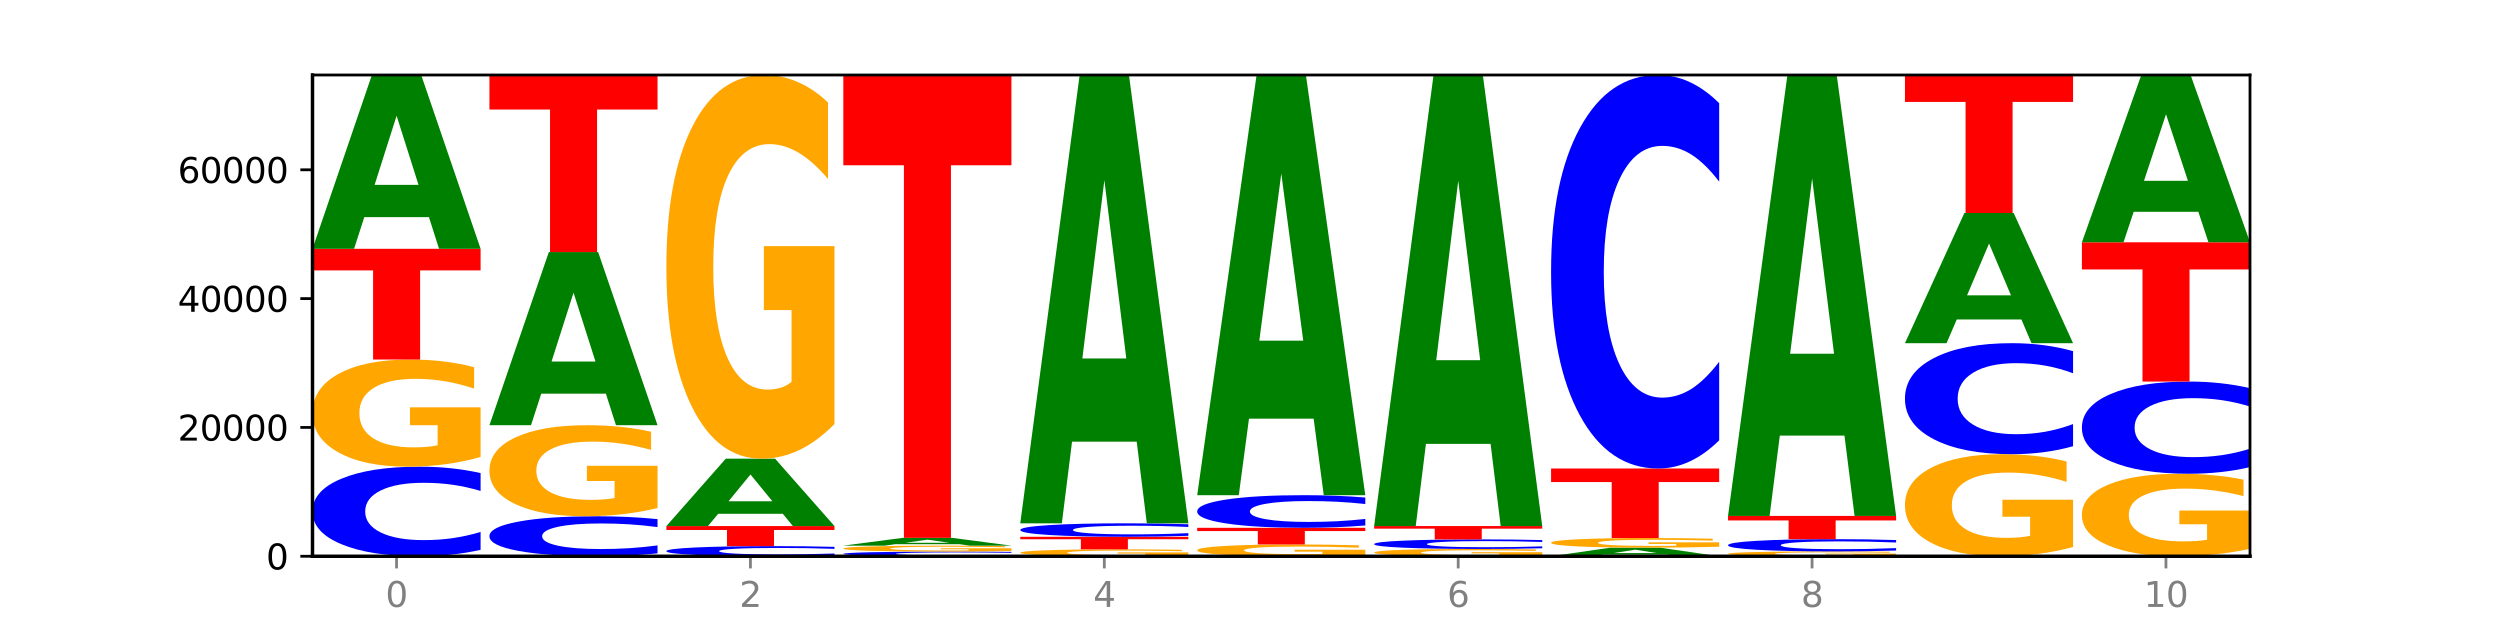 <?xml version="1.0" encoding="utf-8" standalone="no"?>
<!DOCTYPE svg PUBLIC "-//W3C//DTD SVG 1.1//EN"
  "http://www.w3.org/Graphics/SVG/1.1/DTD/svg11.dtd">
<svg xmlns:xlink="http://www.w3.org/1999/xlink" width="720pt" height="180pt" viewBox="0 0 720 180" xmlns="http://www.w3.org/2000/svg" version="1.1">
 <defs>
  <style type="text/css">*{stroke-linejoin: round; stroke-linecap: butt}</style>
 </defs>
 <g id="figure_1">
  <g id="patch_1">
   <path d="M 0 180 
L 720 180 
L 720 0 
L 0 0 
z
" style="fill: #ffffff"/>
  </g>
  <g id="axes_1">
   <g id="patch_2">
    <path d="M 90 160.2 
L 648 160.2 
L 648 21.6 
L 90 21.6 
z
" style="fill: #ffffff"/>
   </g>
   <g id="line2d_1">
    <path d="M 90 160.2 
L 648 160.2 
" clip-path="url(#pa29cd92194)" style="fill: none; stroke: #000000; stroke-width: 0.5; stroke-linecap: square"/>
   </g>
   <g id="patch_3">
    <path d="M 138.411 158.351 
Q 134.361 159.267 129.983 159.731 
Q 125.604 160.2 120.835 160.2 
Q 106.613 160.2 98.306 156.725 
Q 90 153.251 90 147.309 
Q 90 141.345 98.306 137.876 
Q 106.613 134.401 120.835 134.401 
Q 125.604 134.401 129.983 134.87 
Q 134.361 135.334 138.411 136.25 
L 138.411 141.393 
Q 134.325 140.178 130.361 139.613 
Q 126.397 139.048 122.018 139.048 
Q 114.163 139.048 109.662 141.249 
Q 105.173 143.445 105.173 147.309 
Q 105.173 151.156 109.662 153.357 
Q 114.163 155.553 122.018 155.553 
Q 126.397 155.553 130.361 154.988 
Q 134.325 154.418 138.411 153.203 
L 138.411 158.351 
z
" clip-path="url(#pa29cd92194)" style="fill: #0000ff"/>
   </g>
   <g id="patch_4">
    <path d="M 138.411 131.609 
Q 133.529 133.005 128.277 133.706 
Q 123.026 134.401 117.428 134.401 
Q 104.777 134.401 97.389 130.245 
Q 90 126.089 90 118.982 
Q 90 111.792 97.519 107.668 
Q 105.048 103.544 118.144 103.544 
Q 123.189 103.544 127.811 104.104 
Q 132.444 104.659 136.545 105.755 
L 136.545 111.906 
Q 132.313 110.498 128.126 109.803 
Q 123.938 109.102 119.728 109.102 
Q 111.938 109.102 107.717 111.664 
Q 103.497 114.22 103.497 118.982 
Q 103.497 123.699 107.566 126.274 
Q 111.634 128.843 119.12 128.843 
Q 121.16 128.843 122.907 128.696 
Q 124.654 128.543 126.042 128.224 
L 126.042 122.449 
L 118.068 122.449 
L 118.068 117.305 
L 138.411 117.305 
L 138.411 131.609 
z
" clip-path="url(#pa29cd92194)" style="fill: #ffa600"/>
   </g>
   <g id="patch_5">
    <path d="M 90 71.651 
L 138.411 71.651 
L 138.411 77.871 
L 120.994 77.871 
L 120.994 103.544 
L 107.45 103.544 
L 107.45 77.871 
L 90 77.871 
L 90 71.651 
z
" clip-path="url(#pa29cd92194)" style="fill: #ff0000"/>
   </g>
   <g id="patch_6">
    <path d="M 123.534 62.533 
L 104.916 62.533 
L 101.977 71.651 
L 90 71.651 
L 107.104 21.6 
L 121.307 21.6 
L 138.411 71.651 
L 126.444 71.651 
L 123.534 62.533 
z
M 107.886 53.244 
L 120.535 53.244 
L 114.22 33.335 
L 107.886 53.244 
z
" clip-path="url(#pa29cd92194)" style="fill: #008000"/>
   </g>
   <g id="patch_7">
    <path d="M 189.37 159.374 
Q 185.32 159.784 180.942 159.991 
Q 176.563 160.2 171.794 160.2 
Q 157.572 160.2 149.265 158.649 
Q 140.959 157.098 140.959 154.445 
Q 140.959 151.783 149.265 150.234 
Q 157.572 148.682 171.794 148.682 
Q 176.563 148.682 180.942 148.892 
Q 185.32 149.099 189.37 149.508 
L 189.37 151.804 
Q 185.284 151.261 181.32 151.009 
Q 177.356 150.757 172.977 150.757 
Q 165.122 150.757 160.621 151.74 
Q 156.132 152.72 156.132 154.445 
Q 156.132 156.163 160.621 157.145 
Q 165.122 158.125 172.977 158.125 
Q 177.356 158.125 181.32 157.873 
Q 185.284 157.619 189.37 157.076 
L 189.37 159.374 
z
" clip-path="url(#pa29cd92194)" style="fill: #0000ff"/>
   </g>
   <g id="patch_8">
    <path d="M 189.37 146.31 
Q 184.488 147.496 179.236 148.092 
Q 173.985 148.682 168.387 148.682 
Q 155.736 148.682 148.347 145.151 
Q 140.959 141.619 140.959 135.58 
Q 140.959 129.47 148.478 125.965 
Q 156.007 122.461 169.103 122.461 
Q 174.148 122.461 178.77 122.937 
Q 183.403 123.408 187.504 124.34 
L 187.504 129.567 
Q 183.272 128.37 179.084 127.78 
Q 174.896 127.184 170.687 127.184 
Q 162.897 127.184 158.676 129.361 
Q 154.456 131.533 154.456 135.58 
Q 154.456 139.588 158.524 141.776 
Q 162.593 143.959 170.079 143.959 
Q 172.119 143.959 173.866 143.835 
Q 175.613 143.705 177.001 143.434 
L 177.001 138.526 
L 169.027 138.526 
L 169.027 134.155 
L 189.37 134.155 
L 189.37 146.31 
z
" clip-path="url(#pa29cd92194)" style="fill: #ffa600"/>
   </g>
   <g id="patch_9">
    <path d="M 174.493 113.378 
L 155.875 113.378 
L 152.935 122.461 
L 140.959 122.461 
L 158.063 72.601 
L 172.266 72.601 
L 189.37 122.461 
L 177.403 122.461 
L 174.493 113.378 
z
M 158.845 104.124 
L 171.494 104.124 
L 165.179 84.291 
L 158.845 104.124 
z
" clip-path="url(#pa29cd92194)" style="fill: #008000"/>
   </g>
   <g id="patch_10">
    <path d="M 140.959 21.6 
L 189.37 21.6 
L 189.37 31.547 
L 171.953 31.547 
L 171.953 72.601 
L 158.409 72.601 
L 158.409 31.547 
L 140.959 31.547 
L 140.959 21.6 
z
" clip-path="url(#pa29cd92194)" style="fill: #ff0000"/>
   </g>
   <g id="patch_11">
    <path d="M 240.329 159.991 
Q 236.279 160.095 231.9 160.147 
Q 227.522 160.2 222.753 160.2 
Q 208.53 160.2 200.224 159.807 
Q 191.918 159.414 191.918 158.742 
Q 191.918 158.067 200.224 157.675 
Q 208.53 157.282 222.753 157.282 
Q 227.522 157.282 231.9 157.335 
Q 236.279 157.388 240.329 157.491 
L 240.329 158.073 
Q 236.243 157.935 232.279 157.872 
Q 228.314 157.808 223.936 157.808 
Q 216.081 157.808 211.58 158.057 
Q 207.091 158.305 207.091 158.742 
Q 207.091 159.177 211.58 159.426 
Q 216.081 159.674 223.936 159.674 
Q 228.314 159.674 232.279 159.611 
Q 236.243 159.546 240.329 159.409 
L 240.329 159.991 
z
" clip-path="url(#pa29cd92194)" style="fill: #0000ff"/>
   </g>
   <g id="patch_12">
    <path d="M 191.918 151.511 
L 240.329 151.511 
L 240.329 152.637 
L 222.912 152.637 
L 222.912 157.282 
L 209.368 157.282 
L 209.368 152.637 
L 191.918 152.637 
L 191.918 151.511 
z
" clip-path="url(#pa29cd92194)" style="fill: #ff0000"/>
   </g>
   <g id="patch_13">
    <path d="M 225.452 147.976 
L 206.834 147.976 
L 203.894 151.511 
L 191.918 151.511 
L 209.021 132.103 
L 223.225 132.103 
L 240.329 151.511 
L 228.362 151.511 
L 225.452 147.976 
z
M 209.803 144.373 
L 222.453 144.373 
L 216.138 136.653 
L 209.803 144.373 
z
" clip-path="url(#pa29cd92194)" style="fill: #008000"/>
   </g>
   <g id="patch_14">
    <path d="M 240.329 122.105 
Q 235.446 127.104 230.195 129.615 
Q 224.944 132.103 219.346 132.103 
Q 206.695 132.103 199.306 117.22 
Q 191.918 102.337 191.918 76.886 
Q 191.918 51.137 199.437 36.369 
Q 206.966 21.6 220.062 21.6 
Q 225.107 21.6 229.729 23.609 
Q 234.361 25.595 238.463 29.521 
L 238.463 51.548 
Q 234.231 46.504 230.043 44.016 
Q 225.855 41.505 221.646 41.505 
Q 213.856 41.505 209.635 50.681 
Q 205.415 59.834 205.415 76.886 
Q 205.415 93.777 209.483 102.999 
Q 213.552 112.198 221.038 112.198 
Q 223.078 112.198 224.825 111.673 
Q 226.571 111.125 227.96 109.984 
L 227.96 89.303 
L 219.986 89.303 
L 219.986 70.882 
L 240.329 70.882 
L 240.329 122.105 
z
" clip-path="url(#pa29cd92194)" style="fill: #ffa600"/>
   </g>
   <g id="patch_15">
    <path d="M 291.288 160.103 
Q 287.238 160.151 282.859 160.175 
Q 278.481 160.2 273.711 160.2 
Q 259.489 160.2 251.183 160.018 
Q 242.877 159.837 242.877 159.526 
Q 242.877 159.214 251.183 159.033 
Q 259.489 158.851 273.711 158.851 
Q 278.481 158.851 282.859 158.876 
Q 287.238 158.9 291.288 158.948 
L 291.288 159.217 
Q 287.202 159.153 283.237 159.124 
Q 279.273 159.094 274.895 159.094 
Q 267.04 159.094 262.539 159.209 
Q 258.05 159.324 258.05 159.526 
Q 258.05 159.727 262.539 159.842 
Q 267.04 159.957 274.895 159.957 
Q 279.273 159.957 283.237 159.928 
Q 287.202 159.898 291.288 159.834 
L 291.288 160.103 
z
" clip-path="url(#pa29cd92194)" style="fill: #0000ff"/>
   </g>
   <g id="patch_16">
    <path d="M 291.288 158.697 
Q 286.405 158.774 281.154 158.813 
Q 275.903 158.851 270.305 158.851 
Q 257.654 158.851 250.265 158.622 
Q 242.877 158.392 242.877 157.999 
Q 242.877 157.601 250.395 157.373 
Q 257.925 157.145 271.021 157.145 
Q 276.066 157.145 280.688 157.176 
Q 285.32 157.207 289.422 157.267 
L 289.422 157.607 
Q 285.19 157.529 281.002 157.491 
Q 276.814 157.452 272.605 157.452 
Q 264.815 157.452 260.594 157.594 
Q 256.374 157.735 256.374 157.999 
Q 256.374 158.26 260.442 158.402 
Q 264.511 158.544 271.997 158.544 
Q 274.037 158.544 275.784 158.536 
Q 277.53 158.527 278.919 158.51 
L 278.919 158.19 
L 270.945 158.19 
L 270.945 157.906 
L 291.288 157.906 
L 291.288 158.697 
z
" clip-path="url(#pa29cd92194)" style="fill: #ffa600"/>
   </g>
   <g id="patch_17">
    <path d="M 276.411 156.736 
L 257.793 156.736 
L 254.853 157.145 
L 242.877 157.145 
L 259.98 154.902 
L 274.184 154.902 
L 291.288 157.145 
L 279.321 157.145 
L 276.411 156.736 
z
M 260.762 156.32 
L 273.412 156.32 
L 267.097 155.428 
L 260.762 156.32 
z
" clip-path="url(#pa29cd92194)" style="fill: #008000"/>
   </g>
   <g id="patch_18">
    <path d="M 242.877 21.6 
L 291.288 21.6 
L 291.288 47.598 
L 273.871 47.598 
L 273.871 154.902 
L 260.327 154.902 
L 260.327 47.598 
L 242.877 47.598 
L 242.877 21.6 
z
" clip-path="url(#pa29cd92194)" style="fill: #ff0000"/>
   </g>
   <g id="patch_19">
    <path d="M 342.247 160.02 
Q 337.364 160.11 332.113 160.155 
Q 326.862 160.2 321.263 160.2 
Q 308.613 160.2 301.224 159.932 
Q 293.836 159.664 293.836 159.205 
Q 293.836 158.742 301.354 158.476 
Q 308.884 158.21 321.98 158.21 
Q 327.025 158.21 331.647 158.246 
Q 336.279 158.282 340.38 158.352 
L 340.38 158.749 
Q 336.149 158.658 331.961 158.613 
Q 327.773 158.568 323.564 158.568 
Q 315.774 158.568 311.553 158.733 
Q 307.333 158.898 307.333 159.205 
Q 307.333 159.51 311.401 159.676 
Q 315.47 159.841 322.956 159.841 
Q 324.996 159.841 326.742 159.832 
Q 328.489 159.822 329.878 159.802 
L 329.878 159.429 
L 321.904 159.429 
L 321.904 159.097 
L 342.247 159.097 
L 342.247 160.02 
z
" clip-path="url(#pa29cd92194)" style="fill: #ffa600"/>
   </g>
   <g id="patch_20">
    <path d="M 293.836 154.598 
L 342.247 154.598 
L 342.247 155.302 
L 324.83 155.302 
L 324.83 158.21 
L 311.286 158.21 
L 311.286 155.302 
L 293.836 155.302 
L 293.836 154.598 
z
" clip-path="url(#pa29cd92194)" style="fill: #ff0000"/>
   </g>
   <g id="patch_21">
    <path d="M 342.247 154.319 
Q 338.197 154.457 333.818 154.527 
Q 329.439 154.598 324.67 154.598 
Q 310.448 154.598 302.142 154.075 
Q 293.836 153.551 293.836 152.656 
Q 293.836 151.758 302.142 151.235 
Q 310.448 150.712 324.67 150.712 
Q 329.439 150.712 333.818 150.782 
Q 338.197 150.852 342.247 150.99 
L 342.247 151.765 
Q 338.16 151.582 334.196 151.497 
Q 330.232 151.412 325.853 151.412 
Q 317.998 151.412 313.498 151.743 
Q 309.009 152.074 309.009 152.656 
Q 309.009 153.236 313.498 153.567 
Q 317.998 153.898 325.853 153.898 
Q 330.232 153.898 334.196 153.813 
Q 338.16 153.727 342.247 153.544 
L 342.247 154.319 
z
" clip-path="url(#pa29cd92194)" style="fill: #0000ff"/>
   </g>
   <g id="patch_22">
    <path d="M 327.37 127.192 
L 308.752 127.192 
L 305.812 150.712 
L 293.836 150.712 
L 310.939 21.6 
L 325.143 21.6 
L 342.247 150.712 
L 330.28 150.712 
L 327.37 127.192 
z
M 311.721 103.229 
L 324.371 103.229 
L 318.056 51.872 
L 311.721 103.229 
z
" clip-path="url(#pa29cd92194)" style="fill: #008000"/>
   </g>
   <g id="patch_23">
    <path d="M 393.205 159.893 
Q 388.323 160.046 383.072 160.124 
Q 377.821 160.2 372.222 160.2 
Q 359.572 160.2 352.183 159.743 
Q 344.795 159.286 344.795 158.504 
Q 344.795 157.713 352.313 157.259 
Q 359.843 156.805 372.938 156.805 
Q 377.983 156.805 382.605 156.867 
Q 387.238 156.928 391.339 157.049 
L 391.339 157.725 
Q 387.108 157.57 382.92 157.494 
Q 378.732 157.417 374.522 157.417 
Q 366.732 157.417 362.512 157.699 
Q 358.291 157.98 358.291 158.504 
Q 358.291 159.023 362.36 159.306 
Q 366.429 159.589 373.915 159.589 
Q 375.955 159.589 377.701 159.572 
Q 379.448 159.556 380.837 159.521 
L 380.837 158.885 
L 372.862 158.885 
L 372.862 158.319 
L 393.205 158.319 
L 393.205 159.893 
z
" clip-path="url(#pa29cd92194)" style="fill: #ffa600"/>
   </g>
   <g id="patch_24">
    <path d="M 344.795 152.01 
L 393.205 152.01 
L 393.205 152.945 
L 375.789 152.945 
L 375.789 156.805 
L 362.245 156.805 
L 362.245 152.945 
L 344.795 152.945 
L 344.795 152.01 
z
" clip-path="url(#pa29cd92194)" style="fill: #ff0000"/>
   </g>
   <g id="patch_25">
    <path d="M 393.205 151.337 
Q 389.156 151.671 384.777 151.839 
Q 380.398 152.01 375.629 152.01 
Q 361.407 152.01 353.101 150.744 
Q 344.795 149.478 344.795 147.314 
Q 344.795 145.141 353.101 143.877 
Q 361.407 142.611 375.629 142.611 
Q 380.398 142.611 384.777 142.782 
Q 389.156 142.951 393.205 143.285 
L 393.205 145.158 
Q 389.119 144.716 385.155 144.51 
Q 381.191 144.304 376.812 144.304 
Q 368.957 144.304 364.457 145.106 
Q 359.968 145.906 359.968 147.314 
Q 359.968 148.715 364.457 149.517 
Q 368.957 150.317 376.812 150.317 
Q 381.191 150.317 385.155 150.111 
Q 389.119 149.904 393.205 149.461 
L 393.205 151.337 
z
" clip-path="url(#pa29cd92194)" style="fill: #0000ff"/>
   </g>
   <g id="patch_26">
    <path d="M 378.329 120.567 
L 359.711 120.567 
L 356.771 142.611 
L 344.795 142.611 
L 361.898 21.6 
L 376.102 21.6 
L 393.205 142.611 
L 381.239 142.611 
L 378.329 120.567 
z
M 362.68 98.107 
L 375.33 98.107 
L 369.015 49.973 
L 362.68 98.107 
z
" clip-path="url(#pa29cd92194)" style="fill: #008000"/>
   </g>
   <g id="patch_27">
    <path d="M 444.164 160.01 
Q 439.282 160.105 434.031 160.153 
Q 428.78 160.2 423.181 160.2 
Q 410.531 160.2 403.142 159.917 
Q 395.753 159.634 395.753 159.151 
Q 395.753 158.661 403.272 158.381 
Q 410.802 158.1 423.897 158.1 
Q 428.942 158.1 433.564 158.138 
Q 438.197 158.176 442.298 158.251 
L 442.298 158.669 
Q 438.067 158.573 433.879 158.526 
Q 429.691 158.478 425.481 158.478 
Q 417.691 158.478 413.471 158.653 
Q 409.25 158.827 409.25 159.151 
Q 409.25 159.472 413.319 159.647 
Q 417.388 159.822 424.874 159.822 
Q 426.914 159.822 428.66 159.812 
Q 430.407 159.801 431.796 159.78 
L 431.796 159.387 
L 423.821 159.387 
L 423.821 159.037 
L 444.164 159.037 
L 444.164 160.01 
z
" clip-path="url(#pa29cd92194)" style="fill: #ffa600"/>
   </g>
   <g id="patch_28">
    <path d="M 444.164 157.902 
Q 440.115 158 435.736 158.05 
Q 431.357 158.1 426.588 158.1 
Q 412.366 158.1 404.06 157.729 
Q 395.753 157.357 395.753 156.722 
Q 395.753 156.084 404.06 155.713 
Q 412.366 155.342 426.588 155.342 
Q 431.357 155.342 435.736 155.392 
Q 440.115 155.442 444.164 155.54 
L 444.164 156.089 
Q 440.078 155.959 436.114 155.899 
Q 432.15 155.839 427.771 155.839 
Q 419.916 155.839 415.415 156.074 
Q 410.927 156.309 410.927 156.722 
Q 410.927 157.133 415.415 157.369 
Q 419.916 157.603 427.771 157.603 
Q 432.15 157.603 436.114 157.543 
Q 440.078 157.482 444.164 157.352 
L 444.164 157.902 
z
" clip-path="url(#pa29cd92194)" style="fill: #0000ff"/>
   </g>
   <g id="patch_29">
    <path d="M 395.753 151.504 
L 444.164 151.504 
L 444.164 152.252 
L 426.748 152.252 
L 426.748 155.342 
L 413.204 155.342 
L 413.204 152.252 
L 395.753 152.252 
L 395.753 151.504 
z
" clip-path="url(#pa29cd92194)" style="fill: #ff0000"/>
   </g>
   <g id="patch_30">
    <path d="M 429.288 127.839 
L 410.67 127.839 
L 407.73 151.504 
L 395.753 151.504 
L 412.857 21.6 
L 427.061 21.6 
L 444.164 151.504 
L 432.198 151.504 
L 429.288 127.839 
z
M 413.639 103.73 
L 426.289 103.73 
L 419.974 52.058 
L 413.639 103.73 
z
" clip-path="url(#pa29cd92194)" style="fill: #008000"/>
   </g>
   <g id="patch_31">
    <path d="M 480.247 159.749 
L 461.629 159.749 
L 458.689 160.2 
L 446.712 160.2 
L 463.816 157.722 
L 478.02 157.722 
L 495.123 160.2 
L 483.157 160.2 
L 480.247 159.749 
z
M 464.598 159.289 
L 477.248 159.289 
L 470.933 158.303 
L 464.598 159.289 
z
" clip-path="url(#pa29cd92194)" style="fill: #008000"/>
   </g>
   <g id="patch_32">
    <path d="M 495.123 157.471 
Q 490.241 157.596 484.99 157.659 
Q 479.739 157.722 474.14 157.722 
Q 461.489 157.722 454.101 157.349 
Q 446.712 156.976 446.712 156.338 
Q 446.712 155.693 454.231 155.322 
Q 461.761 154.952 474.856 154.952 
Q 479.901 154.952 484.523 155.003 
Q 489.156 155.052 493.257 155.151 
L 493.257 155.703 
Q 489.026 155.576 484.838 155.514 
Q 480.65 155.451 476.44 155.451 
Q 468.65 155.451 464.43 155.681 
Q 460.209 155.911 460.209 156.338 
Q 460.209 156.761 464.278 156.992 
Q 468.346 157.223 475.833 157.223 
Q 477.872 157.223 479.619 157.21 
Q 481.366 157.196 482.755 157.167 
L 482.755 156.649 
L 474.78 156.649 
L 474.78 156.187 
L 495.123 156.187 
L 495.123 157.471 
z
" clip-path="url(#pa29cd92194)" style="fill: #ffa600"/>
   </g>
   <g id="patch_33">
    <path d="M 446.712 134.928 
L 495.123 134.928 
L 495.123 138.833 
L 477.707 138.833 
L 477.707 154.952 
L 464.163 154.952 
L 464.163 138.833 
L 446.712 138.833 
L 446.712 134.928 
z
" clip-path="url(#pa29cd92194)" style="fill: #ff0000"/>
   </g>
   <g id="patch_34">
    <path d="M 495.123 126.805 
Q 491.074 130.831 486.695 132.868 
Q 482.316 134.928 477.547 134.928 
Q 463.325 134.928 455.019 119.665 
Q 446.712 104.401 446.712 78.299 
Q 446.712 52.103 455.019 36.863 
Q 463.325 21.6 477.547 21.6 
Q 482.316 21.6 486.695 23.66 
Q 491.074 25.697 495.123 29.723 
L 495.123 52.314 
Q 491.037 46.976 487.073 44.495 
Q 483.109 42.014 478.73 42.014 
Q 470.875 42.014 466.374 51.682 
Q 461.886 61.327 461.886 78.299 
Q 461.886 95.201 466.374 104.869 
Q 470.875 114.514 478.73 114.514 
Q 483.109 114.514 487.073 112.033 
Q 491.037 109.528 495.123 104.19 
L 495.123 126.805 
z
" clip-path="url(#pa29cd92194)" style="fill: #0000ff"/>
   </g>
   <g id="patch_35">
    <path d="M 546.082 160.074 
Q 541.2 160.137 535.949 160.169 
Q 530.697 160.2 525.099 160.2 
Q 512.448 160.2 505.06 160.013 
Q 497.671 159.826 497.671 159.506 
Q 497.671 159.182 505.19 158.996 
Q 512.72 158.811 525.815 158.811 
Q 530.86 158.811 535.482 158.836 
Q 540.115 158.861 544.216 158.91 
L 544.216 159.187 
Q 539.985 159.124 535.797 159.092 
Q 531.609 159.061 527.399 159.061 
Q 519.609 159.061 515.389 159.176 
Q 511.168 159.291 511.168 159.506 
Q 511.168 159.718 515.237 159.834 
Q 519.305 159.95 526.792 159.95 
Q 528.831 159.95 530.578 159.943 
Q 532.325 159.936 533.714 159.922 
L 533.714 159.662 
L 525.739 159.662 
L 525.739 159.43 
L 546.082 159.43 
L 546.082 160.074 
z
" clip-path="url(#pa29cd92194)" style="fill: #ffa600"/>
   </g>
   <g id="patch_36">
    <path d="M 546.082 158.557 
Q 542.033 158.683 537.654 158.746 
Q 533.275 158.811 528.506 158.811 
Q 514.284 158.811 505.978 158.335 
Q 497.671 157.859 497.671 157.046 
Q 497.671 156.229 505.978 155.754 
Q 514.284 155.279 528.506 155.279 
Q 533.275 155.279 537.654 155.343 
Q 542.033 155.406 546.082 155.532 
L 546.082 156.236 
Q 541.996 156.07 538.032 155.992 
Q 534.068 155.915 529.689 155.915 
Q 521.834 155.915 517.333 156.216 
Q 512.845 156.517 512.845 157.046 
Q 512.845 157.573 517.333 157.874 
Q 521.834 158.174 529.689 158.174 
Q 534.068 158.174 538.032 158.097 
Q 541.996 158.019 546.082 157.853 
L 546.082 158.557 
z
" clip-path="url(#pa29cd92194)" style="fill: #0000ff"/>
   </g>
   <g id="patch_37">
    <path d="M 497.671 148.584 
L 546.082 148.584 
L 546.082 149.89 
L 528.666 149.89 
L 528.666 155.279 
L 515.122 155.279 
L 515.122 149.89 
L 497.671 149.89 
L 497.671 148.584 
z
" clip-path="url(#pa29cd92194)" style="fill: #ff0000"/>
   </g>
   <g id="patch_38">
    <path d="M 531.206 125.452 
L 512.587 125.452 
L 509.648 148.584 
L 497.671 148.584 
L 514.775 21.6 
L 528.979 21.6 
L 546.082 148.584 
L 534.116 148.584 
L 531.206 125.452 
z
M 515.557 101.884 
L 528.206 101.884 
L 521.892 51.373 
L 515.557 101.884 
z
" clip-path="url(#pa29cd92194)" style="fill: #008000"/>
   </g>
   <g id="patch_39">
    <path d="M 597.041 157.541 
Q 592.159 158.87 586.908 159.538 
Q 581.656 160.2 576.058 160.2 
Q 563.407 160.2 556.019 156.241 
Q 548.63 152.282 548.63 145.512 
Q 548.63 138.663 556.149 134.735 
Q 563.679 130.806 576.774 130.806 
Q 581.819 130.806 586.441 131.34 
Q 591.074 131.869 595.175 132.913 
L 595.175 138.772 
Q 590.944 137.43 586.756 136.769 
Q 582.568 136.101 578.358 136.101 
Q 570.568 136.101 566.348 138.542 
Q 562.127 140.976 562.127 145.512 
Q 562.127 150.005 566.196 152.458 
Q 570.264 154.905 577.75 154.905 
Q 579.79 154.905 581.537 154.766 
Q 583.284 154.62 584.673 154.316 
L 584.673 148.815 
L 576.698 148.815 
L 576.698 143.915 
L 597.041 143.915 
L 597.041 157.541 
z
" clip-path="url(#pa29cd92194)" style="fill: #ffa600"/>
   </g>
   <g id="patch_40">
    <path d="M 597.041 128.514 
Q 592.992 129.65 588.613 130.225 
Q 584.234 130.806 579.465 130.806 
Q 565.243 130.806 556.936 126.5 
Q 548.63 122.194 548.63 114.831 
Q 548.63 107.441 556.936 103.141 
Q 565.243 98.836 579.465 98.836 
Q 584.234 98.836 588.613 99.417 
Q 592.992 99.991 597.041 101.127 
L 597.041 107.5 
Q 592.955 105.994 588.991 105.294 
Q 585.027 104.594 580.648 104.594 
Q 572.793 104.594 568.292 107.322 
Q 563.804 110.043 563.804 114.831 
Q 563.804 119.599 568.292 122.326 
Q 572.793 125.047 580.648 125.047 
Q 585.027 125.047 588.991 124.347 
Q 592.955 123.641 597.041 122.135 
L 597.041 128.514 
z
" clip-path="url(#pa29cd92194)" style="fill: #0000ff"/>
   </g>
   <g id="patch_41">
    <path d="M 582.164 92.006 
L 563.546 92.006 
L 560.607 98.836 
L 548.63 98.836 
L 565.734 61.347 
L 579.937 61.347 
L 597.041 98.836 
L 585.074 98.836 
L 582.164 92.006 
z
M 566.516 85.048 
L 579.165 85.048 
L 572.85 70.136 
L 566.516 85.048 
z
" clip-path="url(#pa29cd92194)" style="fill: #008000"/>
   </g>
   <g id="patch_42">
    <path d="M 548.63 21.6 
L 597.041 21.6 
L 597.041 29.352 
L 579.624 29.352 
L 579.624 61.347 
L 566.081 61.347 
L 566.081 29.352 
L 548.63 29.352 
L 548.63 21.6 
z
" clip-path="url(#pa29cd92194)" style="fill: #ff0000"/>
   </g>
   <g id="patch_43">
    <path d="M 648 158.05 
Q 643.118 159.125 637.866 159.665 
Q 632.615 160.2 627.017 160.2 
Q 614.366 160.2 606.978 157 
Q 599.589 153.8 599.589 148.327 
Q 599.589 142.791 607.108 139.615 
Q 614.637 136.44 627.733 136.44 
Q 632.778 136.44 637.4 136.872 
Q 642.033 137.299 646.134 138.143 
L 646.134 142.879 
Q 641.903 141.794 637.715 141.259 
Q 633.527 140.72 629.317 140.72 
Q 621.527 140.72 617.306 142.693 
Q 613.086 144.661 613.086 148.327 
Q 613.086 151.959 617.155 153.942 
Q 621.223 155.92 628.709 155.92 
Q 630.749 155.92 632.496 155.807 
Q 634.243 155.689 635.631 155.444 
L 635.631 150.997 
L 627.657 150.997 
L 627.657 147.036 
L 648 147.036 
L 648 158.05 
z
" clip-path="url(#pa29cd92194)" style="fill: #ffa600"/>
   </g>
   <g id="patch_44">
    <path d="M 648 134.537 
Q 643.951 135.48 639.572 135.957 
Q 635.193 136.44 630.424 136.44 
Q 616.202 136.44 607.895 132.864 
Q 599.589 129.288 599.589 123.174 
Q 599.589 117.037 607.895 113.467 
Q 616.202 109.891 630.424 109.891 
Q 635.193 109.891 639.572 110.374 
Q 643.951 110.851 648 111.794 
L 648 117.086 
Q 643.914 115.836 639.95 115.255 
Q 635.986 114.673 631.607 114.673 
Q 623.752 114.673 619.251 116.938 
Q 614.762 119.198 614.762 123.174 
Q 614.762 127.133 619.251 129.398 
Q 623.752 131.658 631.607 131.658 
Q 635.986 131.658 639.95 131.076 
Q 643.914 130.489 648 129.239 
L 648 134.537 
z
" clip-path="url(#pa29cd92194)" style="fill: #0000ff"/>
   </g>
   <g id="patch_45">
    <path d="M 599.589 69.781 
L 648 69.781 
L 648 77.604 
L 630.583 77.604 
L 630.583 109.891 
L 617.04 109.891 
L 617.04 77.604 
L 599.589 77.604 
L 599.589 69.781 
z
" clip-path="url(#pa29cd92194)" style="fill: #ff0000"/>
   </g>
   <g id="patch_46">
    <path d="M 633.123 61.004 
L 614.505 61.004 
L 611.566 69.781 
L 599.589 69.781 
L 616.693 21.6 
L 630.896 21.6 
L 648 69.781 
L 636.033 69.781 
L 633.123 61.004 
z
M 617.475 52.062 
L 630.124 52.062 
L 623.809 32.897 
L 617.475 52.062 
z
" clip-path="url(#pa29cd92194)" style="fill: #008000"/>
   </g>
   <g id="matplotlib.axis_1">
    <g id="xtick_1">
     <g id="line2d_2">
      <defs>
       <path id="mb3329cfcfc" d="M 0 0 
L 0 3.5 
" style="stroke: #808080; stroke-width: 0.8"/>
      </defs>
      <g>
       <use xlink:href="#mb3329cfcfc" x="114.205" y="160.2" style="fill: #808080; stroke: #808080; stroke-width: 0.8"/>
      </g>
     </g>
     <g id="text_1">
      <!-- 0 -->
      <g style="fill: #808080" transform="translate(111.024 174.798) scale(0.1 -0.1)">
       <defs>
        <path id="DejaVuSans-30" d="M 2034 4250 
Q 1547 4250 1301 3770 
Q 1056 3291 1056 2328 
Q 1056 1369 1301 889 
Q 1547 409 2034 409 
Q 2525 409 2770 889 
Q 3016 1369 3016 2328 
Q 3016 3291 2770 3770 
Q 2525 4250 2034 4250 
z
M 2034 4750 
Q 2819 4750 3233 4129 
Q 3647 3509 3647 2328 
Q 3647 1150 3233 529 
Q 2819 -91 2034 -91 
Q 1250 -91 836 529 
Q 422 1150 422 2328 
Q 422 3509 836 4129 
Q 1250 4750 2034 4750 
z
" transform="scale(0.016)"/>
       </defs>
       <use xlink:href="#DejaVuSans-30"/>
      </g>
     </g>
    </g>
    <g id="xtick_2">
     <g id="line2d_3">
      <g>
       <use xlink:href="#mb3329cfcfc" x="216.123" y="160.2" style="fill: #808080; stroke: #808080; stroke-width: 0.8"/>
      </g>
     </g>
     <g id="text_2">
      <!-- 2 -->
      <g style="fill: #808080" transform="translate(212.942 174.798) scale(0.1 -0.1)">
       <defs>
        <path id="DejaVuSans-32" d="M 1228 531 
L 3431 531 
L 3431 0 
L 469 0 
L 469 531 
Q 828 903 1448 1529 
Q 2069 2156 2228 2338 
Q 2531 2678 2651 2914 
Q 2772 3150 2772 3378 
Q 2772 3750 2511 3984 
Q 2250 4219 1831 4219 
Q 1534 4219 1204 4116 
Q 875 4013 500 3803 
L 500 4441 
Q 881 4594 1212 4672 
Q 1544 4750 1819 4750 
Q 2544 4750 2975 4387 
Q 3406 4025 3406 3419 
Q 3406 3131 3298 2873 
Q 3191 2616 2906 2266 
Q 2828 2175 2409 1742 
Q 1991 1309 1228 531 
z
" transform="scale(0.016)"/>
       </defs>
       <use xlink:href="#DejaVuSans-32"/>
      </g>
     </g>
    </g>
    <g id="xtick_3">
     <g id="line2d_4">
      <g>
       <use xlink:href="#mb3329cfcfc" x="318.041" y="160.2" style="fill: #808080; stroke: #808080; stroke-width: 0.8"/>
      </g>
     </g>
     <g id="text_3">
      <!-- 4 -->
      <g style="fill: #808080" transform="translate(314.86 174.798) scale(0.1 -0.1)">
       <defs>
        <path id="DejaVuSans-34" d="M 2419 4116 
L 825 1625 
L 2419 1625 
L 2419 4116 
z
M 2253 4666 
L 3047 4666 
L 3047 1625 
L 3713 1625 
L 3713 1100 
L 3047 1100 
L 3047 0 
L 2419 0 
L 2419 1100 
L 313 1100 
L 313 1709 
L 2253 4666 
z
" transform="scale(0.016)"/>
       </defs>
       <use xlink:href="#DejaVuSans-34"/>
      </g>
     </g>
    </g>
    <g id="xtick_4">
     <g id="line2d_5">
      <g>
       <use xlink:href="#mb3329cfcfc" x="419.959" y="160.2" style="fill: #808080; stroke: #808080; stroke-width: 0.8"/>
      </g>
     </g>
     <g id="text_4">
      <!-- 6 -->
      <g style="fill: #808080" transform="translate(416.778 174.798) scale(0.1 -0.1)">
       <defs>
        <path id="DejaVuSans-36" d="M 2113 2584 
Q 1688 2584 1439 2293 
Q 1191 2003 1191 1497 
Q 1191 994 1439 701 
Q 1688 409 2113 409 
Q 2538 409 2786 701 
Q 3034 994 3034 1497 
Q 3034 2003 2786 2293 
Q 2538 2584 2113 2584 
z
M 3366 4563 
L 3366 3988 
Q 3128 4100 2886 4159 
Q 2644 4219 2406 4219 
Q 1781 4219 1451 3797 
Q 1122 3375 1075 2522 
Q 1259 2794 1537 2939 
Q 1816 3084 2150 3084 
Q 2853 3084 3261 2657 
Q 3669 2231 3669 1497 
Q 3669 778 3244 343 
Q 2819 -91 2113 -91 
Q 1303 -91 875 529 
Q 447 1150 447 2328 
Q 447 3434 972 4092 
Q 1497 4750 2381 4750 
Q 2619 4750 2861 4703 
Q 3103 4656 3366 4563 
z
" transform="scale(0.016)"/>
       </defs>
       <use xlink:href="#DejaVuSans-36"/>
      </g>
     </g>
    </g>
    <g id="xtick_5">
     <g id="line2d_6">
      <g>
       <use xlink:href="#mb3329cfcfc" x="521.877" y="160.2" style="fill: #808080; stroke: #808080; stroke-width: 0.8"/>
      </g>
     </g>
     <g id="text_5">
      <!-- 8 -->
      <g style="fill: #808080" transform="translate(518.695 174.798) scale(0.1 -0.1)">
       <defs>
        <path id="DejaVuSans-38" d="M 2034 2216 
Q 1584 2216 1326 1975 
Q 1069 1734 1069 1313 
Q 1069 891 1326 650 
Q 1584 409 2034 409 
Q 2484 409 2743 651 
Q 3003 894 3003 1313 
Q 3003 1734 2745 1975 
Q 2488 2216 2034 2216 
z
M 1403 2484 
Q 997 2584 770 2862 
Q 544 3141 544 3541 
Q 544 4100 942 4425 
Q 1341 4750 2034 4750 
Q 2731 4750 3128 4425 
Q 3525 4100 3525 3541 
Q 3525 3141 3298 2862 
Q 3072 2584 2669 2484 
Q 3125 2378 3379 2068 
Q 3634 1759 3634 1313 
Q 3634 634 3220 271 
Q 2806 -91 2034 -91 
Q 1263 -91 848 271 
Q 434 634 434 1313 
Q 434 1759 690 2068 
Q 947 2378 1403 2484 
z
M 1172 3481 
Q 1172 3119 1398 2916 
Q 1625 2713 2034 2713 
Q 2441 2713 2670 2916 
Q 2900 3119 2900 3481 
Q 2900 3844 2670 4047 
Q 2441 4250 2034 4250 
Q 1625 4250 1398 4047 
Q 1172 3844 1172 3481 
z
" transform="scale(0.016)"/>
       </defs>
       <use xlink:href="#DejaVuSans-38"/>
      </g>
     </g>
    </g>
    <g id="xtick_6">
     <g id="line2d_7">
      <g>
       <use xlink:href="#mb3329cfcfc" x="623.795" y="160.2" style="fill: #808080; stroke: #808080; stroke-width: 0.8"/>
      </g>
     </g>
     <g id="text_6">
      <!-- 10 -->
      <g style="fill: #808080" transform="translate(617.432 174.798) scale(0.1 -0.1)">
       <defs>
        <path id="DejaVuSans-31" d="M 794 531 
L 1825 531 
L 1825 4091 
L 703 3866 
L 703 4441 
L 1819 4666 
L 2450 4666 
L 2450 531 
L 3481 531 
L 3481 0 
L 794 0 
L 794 531 
z
" transform="scale(0.016)"/>
       </defs>
       <use xlink:href="#DejaVuSans-31"/>
       <use xlink:href="#DejaVuSans-30" x="63.623"/>
      </g>
     </g>
    </g>
   </g>
   <g id="matplotlib.axis_2">
    <g id="ytick_1">
     <g id="line2d_8">
      <defs>
       <path id="md7cc17a1df" d="M 0 0 
L -3.5 0 
" style="stroke: #000000; stroke-width: 0.8"/>
      </defs>
      <g>
       <use xlink:href="#md7cc17a1df" x="90" y="160.2" style="stroke: #000000; stroke-width: 0.8"/>
      </g>
     </g>
     <g id="text_7">
      <!-- 0 -->
      <g transform="translate(76.638 163.999) scale(0.1 -0.1)">
       <use xlink:href="#DejaVuSans-30"/>
      </g>
     </g>
    </g>
    <g id="ytick_2">
     <g id="line2d_9">
      <g>
       <use xlink:href="#md7cc17a1df" x="90" y="123.101" style="stroke: #000000; stroke-width: 0.8"/>
      </g>
     </g>
     <g id="text_8">
      <!-- 20000 -->
      <g transform="translate(51.188 126.9) scale(0.1 -0.1)">
       <use xlink:href="#DejaVuSans-32"/>
       <use xlink:href="#DejaVuSans-30" x="63.623"/>
       <use xlink:href="#DejaVuSans-30" x="127.246"/>
       <use xlink:href="#DejaVuSans-30" x="190.869"/>
       <use xlink:href="#DejaVuSans-30" x="254.492"/>
      </g>
     </g>
    </g>
    <g id="ytick_3">
     <g id="line2d_10">
      <g>
       <use xlink:href="#md7cc17a1df" x="90" y="86.001" style="stroke: #000000; stroke-width: 0.8"/>
      </g>
     </g>
     <g id="text_9">
      <!-- 40000 -->
      <g transform="translate(51.188 89.8) scale(0.1 -0.1)">
       <use xlink:href="#DejaVuSans-34"/>
       <use xlink:href="#DejaVuSans-30" x="63.623"/>
       <use xlink:href="#DejaVuSans-30" x="127.246"/>
       <use xlink:href="#DejaVuSans-30" x="190.869"/>
       <use xlink:href="#DejaVuSans-30" x="254.492"/>
      </g>
     </g>
    </g>
    <g id="ytick_4">
     <g id="line2d_11">
      <g>
       <use xlink:href="#md7cc17a1df" x="90" y="48.902" style="stroke: #000000; stroke-width: 0.8"/>
      </g>
     </g>
     <g id="text_10">
      <!-- 60000 -->
      <g transform="translate(51.188 52.701) scale(0.1 -0.1)">
       <use xlink:href="#DejaVuSans-36"/>
       <use xlink:href="#DejaVuSans-30" x="63.623"/>
       <use xlink:href="#DejaVuSans-30" x="127.246"/>
       <use xlink:href="#DejaVuSans-30" x="190.869"/>
       <use xlink:href="#DejaVuSans-30" x="254.492"/>
      </g>
     </g>
    </g>
   </g>
   <g id="patch_47">
    <path d="M 90 160.2 
L 90 21.6 
" style="fill: none; stroke: #000000; stroke-linejoin: miter; stroke-linecap: square"/>
   </g>
   <g id="patch_48">
    <path d="M 648 160.2 
L 648 21.6 
" style="fill: none; stroke: #000000; stroke-width: 0.8; stroke-linejoin: miter; stroke-linecap: square"/>
   </g>
   <g id="patch_49">
    <path d="M 90 160.2 
L 648 160.2 
" style="fill: none; stroke: #000000; stroke-linejoin: miter; stroke-linecap: square"/>
   </g>
   <g id="patch_50">
    <path d="M 90 21.6 
L 648 21.6 
" style="fill: none; stroke: #000000; stroke-width: 0.8; stroke-linejoin: miter; stroke-linecap: square"/>
   </g>
  </g>
 </g>
 <defs>
  <clipPath id="pa29cd92194">
   <rect x="90" y="21.6" width="558" height="138.6"/>
  </clipPath>
 </defs>
</svg>
